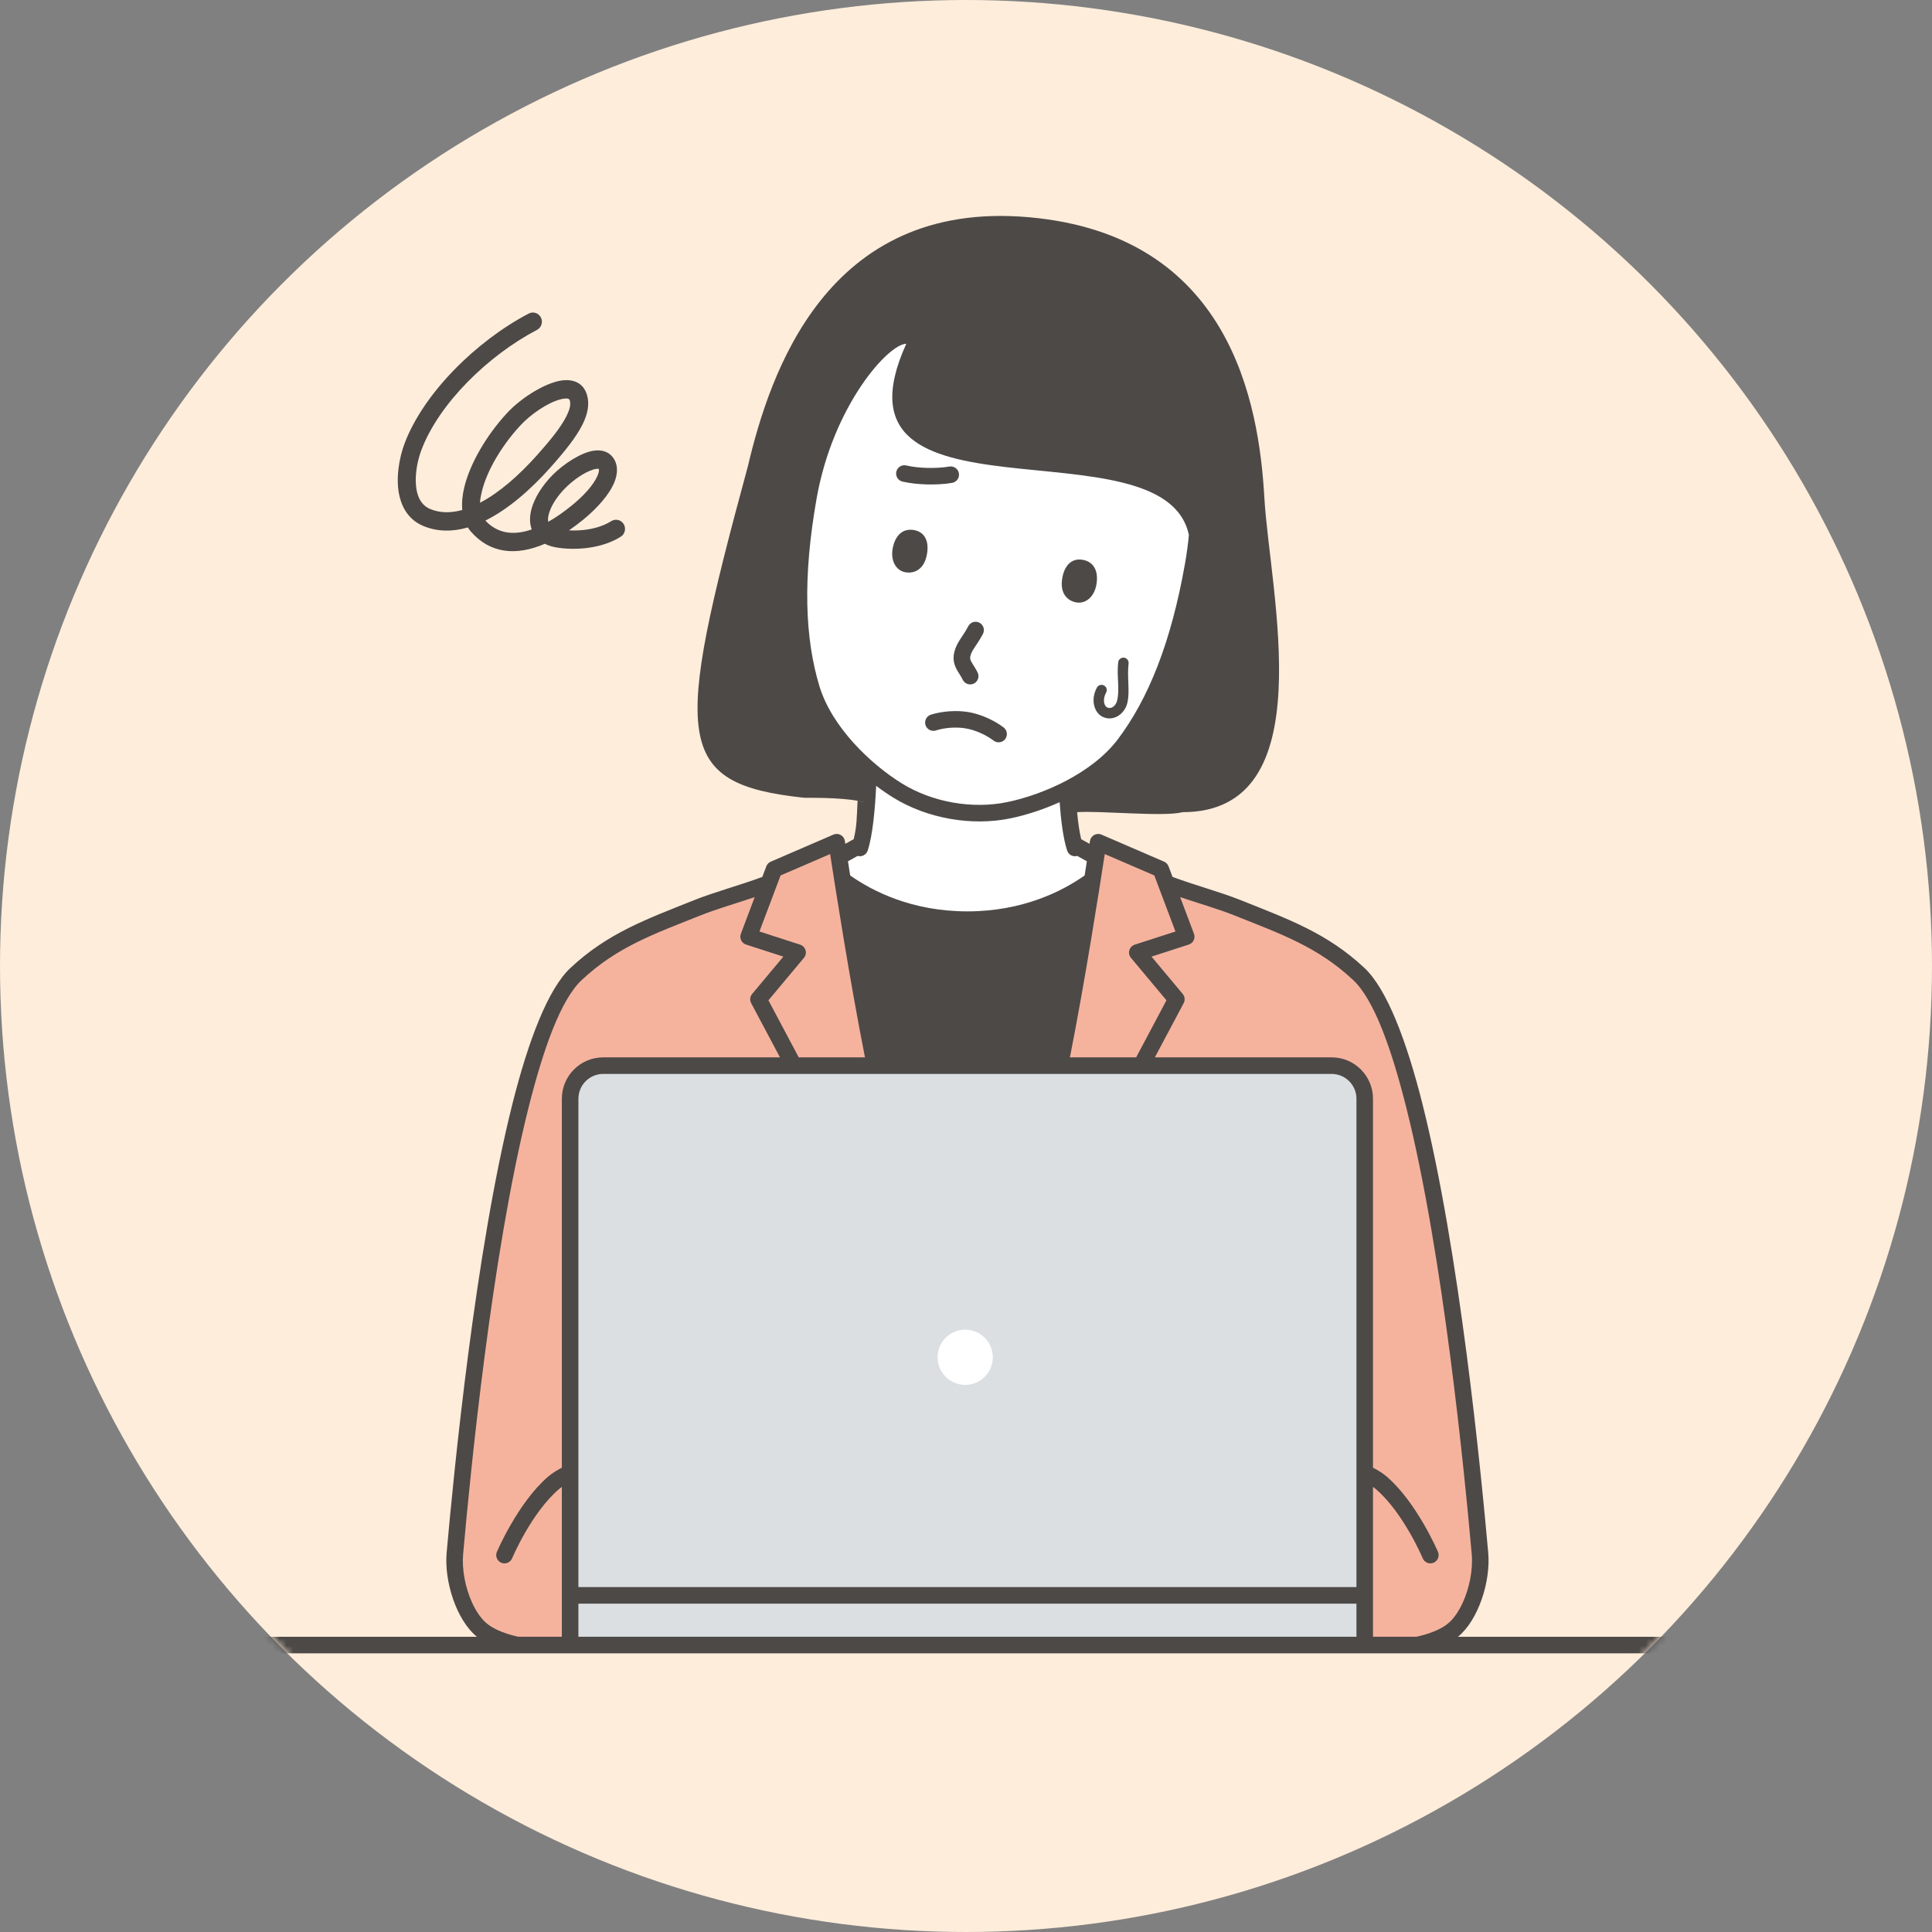 <svg width="280" height="280" viewBox="0 0 280 280" fill="none" xmlns="http://www.w3.org/2000/svg">
<rect x="0" y="0" width="280" height="280" fill="#808080" stroke="none"/>
<circle cx="140" cy="140" r="140" fill="#FEEDDB"/>
<mask id="mask0_1_1655" style="mask-type:alpha" maskUnits="userSpaceOnUse" x="0" y="0" width="280" height="280">
<circle cx="140" cy="140" r="140" fill="#FDF4EB"/>
</mask>
<g mask="url(#mask0_1_1655)">
<g clip-path="url(#clip0_1_1655)">
<path fill-rule="evenodd" clip-rule="evenodd" d="M121.588 124.177L124.757 122.414C125.529 119.623 125.784 114.823 125.861 111.43C122.317 108.359 118.958 104.228 117.62 99.833C116.763 97.023 116.19 93.921 115.943 90.469C112.387 89.946 109.674 87.647 109.582 82.046C109.479 75.82 112.749 73.776 116.883 73.742L117.164 72.043C119.796 57.121 127.288 49.069 135.246 45.379C137.602 64.177 161.001 45.379 173.486 76.242L173.604 76.228C173.498 78.029 173.272 79.91 172.925 81.873L172.608 83.564C176.48 85.008 178.853 88.048 176.626 93.864C174.623 99.096 171.288 100.327 167.769 99.603C166.356 102.762 164.756 105.48 162.99 107.827C160.938 110.555 157.892 112.764 154.662 114.403C154.806 117.255 155.092 120.367 155.658 122.406L158.827 124.17L158.434 126.72L158.304 127.54C155.109 129.899 148.991 133.272 140.207 133.272C131.424 133.272 125.304 129.896 122.111 127.54L121.981 126.72L121.588 124.17V124.177Z" fill="white"/>
<path fill-rule="evenodd" clip-rule="evenodd" d="M122.116 127.552C125.311 129.911 131.429 133.281 140.207 133.281C148.986 133.281 155.104 129.911 158.299 127.552C157.265 134.157 155.413 145.471 153.592 154.439H126.823C125.002 145.471 123.15 134.159 122.116 127.552Z" fill="#4D4947"/>
<path fill-rule="evenodd" clip-rule="evenodd" d="M82.628 238.355H74.754C72.933 237.944 71.362 237.337 70.186 236.517C67.295 234.499 65.573 229.099 65.925 225.135C67.432 208.221 72.991 150.764 83.501 141.144C88.787 136.307 94.084 134.342 101.094 131.547C104.117 130.343 107.845 129.376 111.413 128.018L112.183 125.976L121.259 122.056C121.259 122.056 124.073 140.916 126.82 154.437H87.424C84.773 154.437 82.626 156.587 82.626 159.236V238.352L82.628 238.355ZM153.592 154.44C156.339 140.916 159.153 122.059 159.153 122.059L168.229 125.979L169 128.02C172.567 129.378 176.295 130.343 179.318 131.55C186.331 134.345 191.626 136.309 196.911 141.146C207.422 150.767 212.981 208.224 214.487 225.138C214.84 229.101 213.117 234.502 210.226 236.519C209.051 237.34 207.477 237.947 205.656 238.357H197.782V159.24C197.782 156.592 195.635 154.442 192.984 154.442H153.587L153.592 154.44Z" fill="#F5B39E"/>
<path fill-rule="evenodd" clip-rule="evenodd" d="M197.512 159.622C197.512 156.973 195.365 154.823 192.714 154.823H87.151C84.5 154.823 82.353 156.973 82.353 159.622V238.793H197.512V159.622Z" fill="#DBDFE2"/>
<g clip-path="url(#clip1_1_1655)">
<path fill-rule="evenodd" clip-rule="evenodd" d="M162.057 95.984C161.821 98.001 162.306 99.863 161.902 101.534C161.732 102.237 161.098 102.841 160.454 102.519C160.197 102.39 160.064 102.107 160.014 101.788C159.947 101.355 160.042 100.852 160.303 100.38C160.506 100.013 160.374 99.552 160.007 99.349C159.641 99.146 159.179 99.279 158.976 99.645C158.039 101.337 158.529 103.251 159.775 103.876C161.284 104.633 162.977 103.542 163.377 101.892C163.794 100.164 163.319 98.243 163.563 96.16C163.612 95.745 163.314 95.367 162.898 95.317C162.483 95.269 162.105 95.567 162.057 95.984Z" fill="#4D4947"/>
</g>
<ellipse cx="139.883" cy="196.706" rx="4" ry="4" fill="white"/>
<path fill-rule="evenodd" clip-rule="evenodd" d="M125.364 116.301C123.034 115.624 118.769 115.617 116.514 115.617C97.589 113.571 97.589 107.335 108.388 67.579C111.538 54.233 119.755 28.912 149.051 31.477C178.347 34.039 182.456 58.45 183.241 72.142C184.025 85.834 191.883 117.705 171.408 117.705C168.693 118.412 159.53 117.472 156.104 117.705C156.236 119.144 156.426 120.512 156.69 121.618L157.906 122.294L157.968 121.881C158.024 121.514 158.247 121.19 158.573 121.011C158.899 120.828 159.29 120.809 159.631 120.958L168.707 124.878C169.004 125.008 169.24 125.252 169.355 125.557L169.933 127.09C173.352 128.352 176.878 129.285 179.765 130.437C186.931 133.294 192.379 135.273 197.732 140.271C200.954 143.279 203.818 150.681 206.177 160.088C211.522 181.411 214.627 213.159 215.685 225.035C216.056 229.212 214.25 234.809 211.299 237.215H284.156C284.818 237.215 285.356 237.753 285.356 238.415C285.356 239.077 284.818 239.615 284.156 239.615H-3.741C-4.403 239.615 -4.941 239.077 -4.941 238.415C-4.941 237.753 -4.403 237.215 -3.741 237.215H69.116C66.165 234.809 64.359 229.212 64.73 225.035C65.788 213.162 68.893 181.411 74.238 160.088C76.597 150.681 79.461 143.282 82.683 140.271C88.036 135.273 93.484 133.294 100.65 130.437C103.537 129.285 107.063 128.354 110.482 127.09L111.06 125.557C111.175 125.252 111.408 125.008 111.708 124.878L120.784 120.958C121.125 120.811 121.518 120.831 121.842 121.011C122.168 121.19 122.391 121.514 122.447 121.881L122.509 122.294L123.725 121.618C124.186 119.696 124.162 118.572 124.287 116.055L125.364 116.301ZM109.378 130.017C106.612 130.95 103.868 131.735 101.54 132.661C94.684 135.396 89.442 137.238 84.322 142.02C81.301 144.841 78.777 151.847 76.565 160.666C71.251 181.867 68.173 213.435 67.12 225.241C66.926 227.432 67.425 230.095 68.425 232.28C69.054 233.65 69.869 234.833 70.872 235.534C71.94 236.277 73.37 236.812 75.018 237.187C75.049 237.194 75.08 237.201 75.109 237.211H81.426V215.491C81.272 215.599 81.129 215.712 80.994 215.827C76.973 219.287 74.217 225.848 74.217 225.848C73.957 226.458 73.255 226.743 72.645 226.484C72.036 226.225 71.75 225.522 72.009 224.913C72.009 224.913 75.047 217.782 79.43 214.009C79.977 213.538 80.661 213.104 81.428 212.711V159.238C81.428 155.925 84.113 153.241 87.426 153.241H113.04L108.865 145.383C108.637 144.952 108.69 144.426 109.004 144.052L113.529 138.642L108.126 136.895C107.814 136.795 107.558 136.569 107.414 136.274C107.272 135.979 107.255 135.638 107.373 135.331L109.376 130.019L109.378 130.017ZM83.828 232.412V237.211H196.587V232.412H83.828ZM171.036 130.017L173.04 135.329C173.155 135.636 173.141 135.976 172.999 136.271C172.857 136.567 172.598 136.792 172.286 136.893L166.884 138.639L171.408 144.05C171.72 144.424 171.775 144.952 171.548 145.381L167.373 153.238H192.986C196.299 153.238 198.984 155.923 198.984 159.236V212.708C199.752 213.099 200.436 213.536 200.983 214.006C205.366 217.78 208.403 224.91 208.403 224.91C208.662 225.52 208.377 226.225 207.765 226.482C207.156 226.741 206.45 226.455 206.194 225.846C206.194 225.846 203.437 219.287 199.416 215.825C199.282 215.71 199.138 215.599 198.984 215.489V237.208H205.301C205.33 237.199 205.361 237.191 205.392 237.184C207.043 236.81 208.473 236.277 209.54 235.531C210.541 234.833 211.359 233.648 211.988 232.278C212.988 230.095 213.489 227.429 213.293 225.239C212.242 213.433 209.161 181.865 203.847 160.664C201.638 151.844 199.114 144.839 196.091 142.017C190.969 137.236 185.729 135.393 178.872 132.658C176.545 131.73 173.8 130.945 171.034 130.015L171.036 130.017ZM196.587 230.013V159.238C196.587 157.252 194.975 155.64 192.989 155.64H87.426C85.44 155.64 83.828 157.252 83.828 159.238V230.013H196.587ZM125.359 153.241C123.174 142.214 121.007 128.35 120.309 123.777L113.128 126.876L110.065 135L115.962 136.907C116.341 137.03 116.634 137.334 116.746 137.716C116.857 138.1 116.77 138.512 116.514 138.817L111.367 144.971L115.76 153.241H125.364H125.359ZM156.692 130.06C153.072 132.217 147.532 134.479 140.207 134.479C132.883 134.479 127.343 132.217 123.723 130.06C124.752 136.487 126.278 145.599 127.806 153.238H152.613C154.139 145.599 155.665 136.487 156.697 130.06H156.692ZM164.66 153.241L169.052 144.971L163.906 138.817C163.65 138.512 163.563 138.097 163.674 137.716C163.784 137.332 164.077 137.03 164.458 136.907L170.355 135L167.291 126.876L160.111 123.777C159.41 128.35 157.246 142.214 155.061 153.241H164.664H164.66ZM126.979 113.885C126.825 117.227 126.48 121.061 125.753 123.271C125.551 123.882 124.901 124.223 124.287 124.05L122.895 124.823C122.989 125.43 123.097 126.118 123.214 126.876C126.384 129.115 132.12 132.083 140.205 132.083C148.29 132.083 154.027 129.112 157.196 126.876C157.316 126.118 157.421 125.43 157.515 124.823L156.123 124.05C155.509 124.225 154.859 123.885 154.658 123.271C154.099 121.572 153.76 118.918 153.568 116.26C151.107 117.364 148.619 118.153 146.431 118.604C140.812 119.761 134.378 118.623 129.493 115.617C128.677 115.113 127.83 114.535 126.976 113.887L126.979 113.885ZM172.301 77.531C172.178 78.867 171.994 80.247 171.742 81.669C169.71 93.188 166.397 101.309 162.03 107.112C158.321 112.045 151.188 115.173 145.951 116.251C140.91 117.287 135.136 116.27 130.755 113.571C126.201 110.766 120.568 105.387 118.769 99.485C116.653 92.537 116.314 83.773 118.347 72.255C120.726 58.755 128.764 49.824 131.345 49.824C118.769 77.531 168.707 60.53 172.301 77.531ZM135.64 105.86C136.923 105.454 138.605 105.325 139.999 105.572C141.39 105.817 142.928 106.513 143.996 107.335C144.521 107.738 145.274 107.64 145.678 107.117C146.081 106.592 145.982 105.838 145.459 105.435C144.113 104.399 142.172 103.521 140.414 103.211C138.658 102.902 136.532 103.063 134.913 103.576C134.282 103.775 133.931 104.452 134.13 105.083C134.33 105.714 135.006 106.064 135.637 105.865L135.64 105.86ZM141.688 97.475C141.453 96.981 141.16 96.558 140.91 96.143C140.721 95.827 140.534 95.527 140.63 95.1C140.735 94.632 140.97 94.258 141.239 93.845C141.609 93.279 142.045 92.667 142.46 91.856C142.763 91.266 142.527 90.544 141.94 90.242C141.349 89.939 140.627 90.174 140.325 90.762C139.869 91.652 139.382 92.271 139.01 92.883C138.684 93.418 138.432 93.948 138.291 94.57C138.07 95.546 138.274 96.307 138.658 97.034C138.907 97.504 139.26 97.955 139.524 98.509C139.809 99.106 140.524 99.361 141.124 99.075C141.721 98.79 141.976 98.075 141.69 97.475H141.688ZM156.195 87.331C157.505 87.439 158.782 86.326 158.962 84.258C159.113 82.519 158.369 81.377 156.891 81.13C155.428 80.882 154.353 81.792 153.983 83.615C153.432 86.336 155.092 87.24 156.195 87.331ZM131.019 82.893C129.75 82.547 128.932 81.062 129.469 79.059C129.922 77.373 131.012 76.557 132.485 76.826C133.946 77.094 134.644 78.315 134.368 80.156C133.955 82.9 132.086 83.183 131.019 82.891V82.893ZM137.588 67.615C135.688 67.939 133.106 67.872 131.345 67.459C130.7 67.308 130.054 67.709 129.903 68.354C129.752 68.999 130.153 69.645 130.798 69.796C132.828 70.271 135.8 70.355 137.991 69.981C138.643 69.868 139.082 69.249 138.972 68.596C138.859 67.944 138.24 67.505 137.588 67.615Z" fill="#4D4947"/>
<g clip-path="url(#clip2_1_1655)">
<path fill-rule="evenodd" clip-rule="evenodd" d="M90.395 75.96C90.019 75.335 89.214 75.138 88.597 75.521C86.746 76.676 84.412 76.966 82.452 76.865C83.142 76.396 83.837 75.875 84.535 75.305C86.611 73.61 88.244 71.694 88.958 70.087C89.632 68.565 89.546 67.226 88.809 66.266C88.213 65.489 87.251 65.137 86.038 65.318C84.263 65.582 81.731 67.16 80.013 68.916C78.568 70.396 77.468 72.157 77.034 73.74C76.736 74.829 76.744 75.853 77.062 76.729C76.974 76.761 76.885 76.79 76.796 76.817C74.31 77.61 72.065 77.301 70.345 75.444C73.552 73.858 76.809 71.077 79.749 67.777C81.822 65.454 83.545 63.315 84.454 61.457C85.207 59.924 85.429 58.53 85.097 57.327C84.658 55.744 83.511 55.049 81.921 55.095C79.506 55.161 75.646 57.511 73.45 59.898C70.46 63.147 68.113 67.205 67.29 70.609C67.002 71.793 66.905 72.905 66.997 73.908C65.389 74.358 63.824 74.376 62.37 73.78C60.949 73.198 60.421 71.83 60.287 70.361C60.128 68.594 60.536 66.651 61.066 65.236C63.609 58.469 70.776 51.492 77.826 47.809C78.466 47.473 78.722 46.67 78.393 46.018C78.064 45.363 77.274 45.105 76.634 45.44C69.033 49.411 61.367 56.992 58.628 64.286C57.836 66.399 57.305 69.464 57.906 71.955C58.366 73.858 59.443 75.446 61.396 76.247C63.406 77.072 65.575 77.085 67.799 76.442C67.927 76.649 68.071 76.843 68.228 77.024C70.983 80.207 74.773 80.617 78.965 78.81C79.48 79.071 80.102 79.267 80.847 79.377C83.49 79.76 87.167 79.531 89.961 77.788C90.576 77.405 90.769 76.585 90.393 75.957L90.395 75.96ZM69.83 71.245C70.565 68.211 72.695 64.613 75.361 61.715C76.887 60.055 79.363 58.346 81.276 57.862C81.574 57.788 81.851 57.745 82.102 57.75C82.327 57.758 82.52 57.814 82.583 58.046C82.763 58.698 82.525 59.432 82.118 60.262C81.289 61.949 79.697 63.873 77.815 65.984C75.22 68.892 72.384 71.391 69.564 72.865C69.595 72.357 69.692 71.811 69.828 71.245H69.83ZM79.459 75.624C79.368 75.233 79.449 74.778 79.598 74.299C79.961 73.131 80.811 71.875 81.867 70.792C83.017 69.616 84.608 68.493 85.915 68.073C86.119 68.006 86.315 67.958 86.496 67.939C86.584 67.931 86.718 67.939 86.775 67.947C86.822 68.038 86.812 68.15 86.799 68.267C86.77 68.493 86.692 68.735 86.576 68.991C85.991 70.31 84.603 71.841 82.902 73.23C81.733 74.182 80.583 74.989 79.457 75.624H79.459Z" fill="#4D4947"/>
</g>
</g>
</g>
<defs>
<clipPath id="clip0_1_1655">
<rect width="290.296" height="234.706" fill="white" transform="translate(-4.941 31.294)"/>
</clipPath>
<clipPath id="clip1_1_1655">
<rect width="8.996" height="5.081" fill="white" transform="translate(166.365 97.393) rotate(121.931)"/>
</clipPath>
<clipPath id="clip2_1_1655">
<rect width="32.941" height="34.588" fill="white" transform="translate(57.648 45.294)"/>
</clipPath>
</defs>
</svg>
